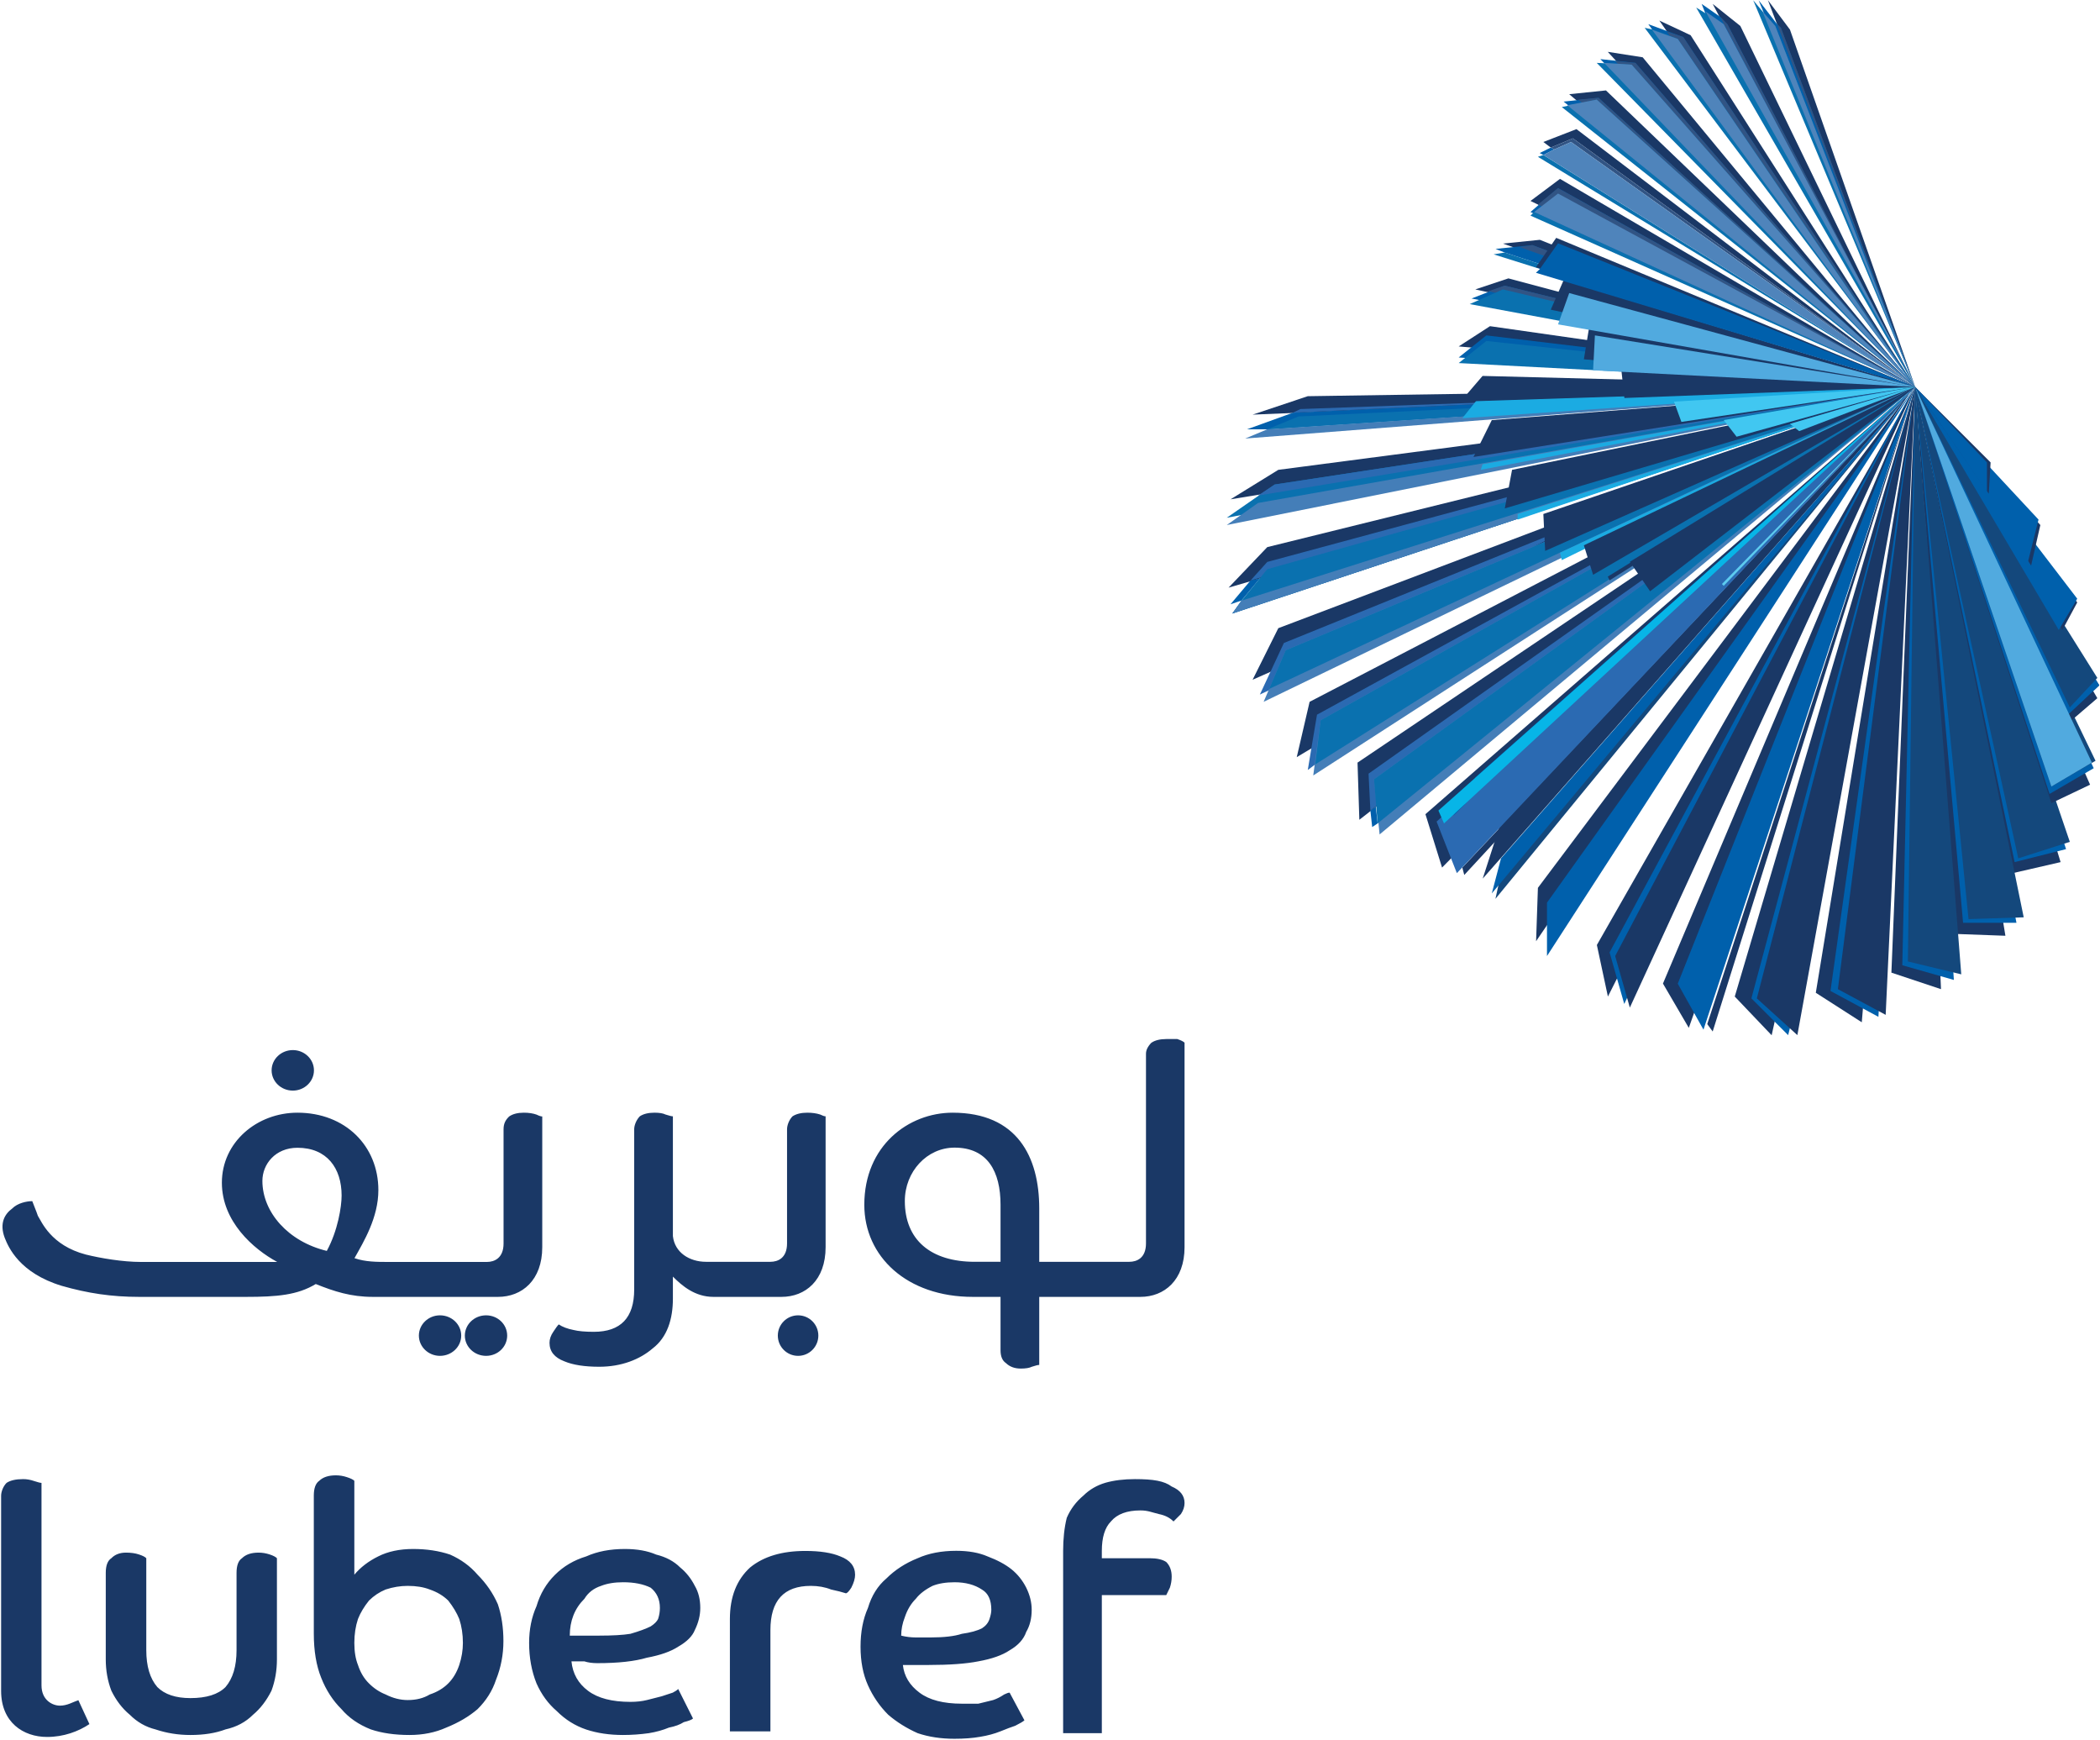 <svg version="1.2" xmlns="http://www.w3.org/2000/svg" viewBox="0 0 1503 1245" width="1503" height="1245">
	<title>press-release-report-en-1 (1)-pdf-svg</title>
	<defs>
		<clipPath clipPathUnits="userSpaceOnUse" id="cp1">
			<path d="m-12688.48-1488.83h15690.13v20912.03h-15690.13z"/>
		</clipPath>
	</defs>
	<style>
		.s0 { fill: #1a3866 } 
		.s1 { fill: #0060ac } 
		.s2 { fill: #315484 } 
		.s3 { fill: #14487c } 
		.s4 { fill: #51aadf } 
		.s5 { fill: #2b6ab2 } 
		.s6 { fill: #447eb8 } 
		.s7 { fill: #0a71af } 
		.s8 { fill: #07b5e7 } 
		.s9 { fill: #1babe2 } 
		.s10 { fill: #5dcbef } 
		.s11 { fill: #41c7f1 } 
		.s12 { fill: #4f84bb } 
	</style>
	<g id="Clip-Path: Page 1" clip-path="url(#cp1)">
		<g id="Page 1">
			<path id="Path 18" fill-rule="evenodd" class="s0" d="m75.7 1125.5q0-7.9 4-10.5 3.9-4 10.5-4 5.3 0 9.2 1.3 4 1.3 5.3 2.7v65.8q0 17.2 7.9 26.4 7.9 7.9 23.7 7.9 17.2 0 25.1-7.9 7.9-9.2 7.9-26.4v-55.3q0-7.9 3.9-10.5 4-4 11.9-4 3.9 0 7.9 1.3 3.9 1.3 5.2 2.7v72.4q0 11.9-3.9 22.4-5.3 10.6-13.2 17.2-7.9 7.9-19.7 10.5-10.6 4-25.1 4-13.1 0-25-4-10.5-2.6-18.4-10.5-8-6.6-13.2-17.2-4-10.5-4-22.4zm148.9-55.3q0-7.9 3.9-10.6 4-3.9 11.9-3.9 4 0 7.9 1.3 4 1.3 5.3 2.6v67.2q6.6-7.9 17.1-13.1 10.5-5.3 25-5.3 14.5 0 26.4 4 11.8 5.2 19.7 14.4 9.3 9.3 14.5 21.1 4 11.9 4 26.4 0 14.5-5.3 27.7-3.9 11.8-13.2 21-9.2 7.9-22.4 13.2-11.8 5.3-26.3 5.3-15.8 0-27.7-4-13.1-5.2-21-14.5-9.3-9.2-14.5-22.4-5.3-13.1-5.3-31.6zm67.2 146.3q9.2 0 15.8-4 7.9-2.6 13.2-7.9 5.2-5.2 7.9-13.2 2.6-7.9 2.6-15.8 0-9.2-2.6-17.1-2.7-6.6-7.9-13.2-5.3-5.2-13.2-7.9-6.6-2.6-15.8-2.6-7.9 0-15.8 2.6-6.6 2.7-11.9 7.9-5.3 6.6-7.9 13.2-2.6 7.9-2.6 17.1 0 9.3 2.6 15.8 2.6 8 7.9 13.2 5.3 5.3 11.9 7.9 7.9 4 15.8 4zm204.2 13.2q-1.3 1.3-6.6 2.6-4 2.6-10.6 3.9-6.5 2.7-14.4 4-9.3 1.3-18.5 1.3-14.5 0-26.3-3.9-11.9-4-21.1-13.2-9.2-7.9-14.5-19.8-5.3-13.2-5.3-29 0-14.5 5.3-26.3 3.9-13.2 13.2-22.4 9.2-9.2 22.4-13.2 11.8-5.3 27.6-5.3 13.2 0 22.4 4 10.6 2.6 17.2 9.2 6.5 5.3 10.5 13.2 3.9 6.6 3.9 15.8 0 7.9-3.9 15.8-2.6 6.6-11.9 11.9-7.9 5.2-22.4 7.9-13.1 3.9-35.5 3.9-5.3 0-9.3-1.3-3.9 0-9.2 0 1.3 13.2 11.9 21.1 10.5 7.9 30.3 7.9 6.6 0 11.8-1.3 5.3-1.3 10.6-2.7 3.9-1.3 7.9-2.6 2.6-1.3 3.9-2.6zm-88.2-59.3c3.5 0 17.5 0 21 0q14.5 0 22.4-1.3 9.3-2.7 14.5-5.3 4-2.6 5.3-5.3 1.3-3.9 1.3-7.9 0-9.2-6.6-14.5-7.9-3.9-19.7-3.9-9.2 0-15.8 2.6-7.9 2.6-11.9 9.2-5.3 5.3-7.9 11.9-2.6 6.6-2.6 14.5zm114.6-11.9q0-23.7 14.5-36.9 14.5-11.8 39.5-11.8 15.8 0 25 3.9 10.6 4 10.6 13.2 0 3.9-2.7 9.2-2.6 4-3.9 4-4-1.3-10.6-2.7-6.5-2.6-14.5-2.6-28.9 0-28.9 31.6v72.5h-29zm210.8 72.5q-1.4 1.3-6.6 3.9-4 1.3-10.6 4-6.5 2.6-14.5 3.9-7.9 1.4-18.4 1.4-14.5 0-26.3-4-11.9-5.3-21.1-13.2-9.2-9.2-14.5-21.1-5.3-11.8-5.3-27.6 0-15.8 5.3-27.7 3.9-13.2 13.2-21.1 9.2-9.2 22.4-14.5 11.8-5.3 27.6-5.3 13.2 0 22.4 4 10.6 4 17.1 9.2 6.6 5.3 10.6 13.2 3.9 7.9 3.9 15.8 0 9.2-3.9 15.8-2.7 7.9-11.9 13.2-7.9 5.3-22.4 7.9-13.1 2.6-35.5 2.6-5.3 0-9.3 0-3.9 0-9.2 0 1.3 11.9 11.9 19.8 10.5 7.9 30.3 7.9 6.6 0 11.8 0 5.3-1.3 10.6-2.6 3.9-1.3 7.9-4 2.6-1.3 3.9-1.3zm-88.2-60.6q5.2 1.3 10.5 1.3h10.5q14.5 0 22.4-2.6 9.3-1.3 14.5-4 4-2.6 5.3-6.6 1.3-3.9 1.3-6.6 0-10.5-6.6-14.4-7.9-5.3-19.7-5.3-9.3 0-15.8 2.6-7.9 4-11.9 9.2-5.3 5.3-7.9 13.2-2.6 6.6-2.6 13.2zm115.9-60.6q0-13.2 2.6-23.7 4-9.3 11.9-15.9 6.6-6.5 15.8-9.2 9.2-2.6 21.1-2.6c13.1 0 21 1.3 26.3 5.3q9.2 3.9 9.2 11.8 0 4-2.6 7.9-2.6 2.7-5.3 5.3-3.9-4-10.5-5.3c-5.3-1.3-7.9-2.6-13.2-2.6q-14.5 0-21.1 7.9-6.5 6.6-6.5 21.1v5.2h34.2q7.9 0 11.9 2.7 3.9 3.9 3.9 10.5 0 4-1.3 7.9-1.3 2.7-2.6 5.3h-46.1v98.8h-27.7zm-696.9 123.9c-7.9 5.3-18.5 9.2-30.3 9.2-17.1 0-32.9-10.5-32.9-32.9v-139.7c0-2.6 1.3-6.6 3.9-9.2q4-2.7 11.9-2.7 3.9 0 7.9 1.4 3.9 1.3 5.2 1.3v144.9c0 10.6 7.9 14.5 13.2 14.5 5.3 0 9.2-2.6 13.2-3.9zm523-436.2q2.6 1.3 3.9 1.3v93.6c0 23.7-14.4 35.6-31.6 35.6h-48.7c-13.2 0-22.4-7.9-29-14.5v15.8c0 14.5-4 27.6-14.5 35.6-9.2 7.9-22.4 13.1-38.2 13.1q-15.8 0-25-3.9-10.6-4-10.6-13.2 0-4 2.7-7.9 2.6-4 3.9-5.3 4 2.7 10.6 4 5.2 1.3 14.5 1.3 28.9 0 28.9-30.3v-114.7c0-2.6 1.4-6.5 4-9.2q3.9-2.6 10.5-2.6 5.3 0 7.9 1.3 4 1.3 5.3 1.3v85.7c1.3 11.8 11.9 18.4 23.7 18.4h46.1c5.3 0 11.9-2.6 11.9-13.2v-81.7c0-2.6 1.3-6.5 3.9-9.2q4-2.6 10.6-2.6 5.2 0 9.2 1.3zm260.8-51.4v146.3c0 23.7-14.5 35.6-31.6 35.6h-72.4v48.7q-1.4 0-5.3 1.3-2.6 1.3-7.9 1.3-6.6 0-10.6-3.9-3.9-2.6-3.9-9.2v-38.2h-19.8c-47.4 0-77.7-29-77.7-65.9 0-42.2 31.6-65.9 63.2-65.9 46.2 0 62 31.6 62 68.5v38.2h64.5c5.3 0 11.9-2.6 11.9-13.2v-135.7q0-3.9 3.9-7.9 4-2.6 10.6-2.6 5.2 0 7.9 0 3.9 1.3 5.2 2.6zm-131.7 116c0-23.7-9.2-40.9-32.9-40.9-19.8 0-35.6 17.2-35.6 38.2 0 27.7 18.4 43.5 50.1 43.5h18.4zm-144.9 108.1c-8 0-14.5-6.5-14.5-14.5 0-8 6.5-14.5 14.5-14.5 8 0 14.5 6.5 14.5 14.5 0 8-6.5 14.5-14.5 14.5zm-187.1-172.6q2.6 1.3 4 1.3v93.5c0 23.7-14.5 35.6-31.7 35.6h-89.5c-15.8 0-27.7-3.9-40.9-9.2-13.1 7.9-27.6 9.2-50 9.2h-76.4c-19.8 0-36.9-2.6-55.4-7.9-30.3-9.2-38.2-27.7-40.8-34.3-4-10.5 0-17.1 5.3-21 3.9-4 10.5-5.3 14.4-5.3 1.4 3.9 2.7 6.6 4 10.5 2.6 4 9.2 21.1 34.3 27.7 10.5 2.6 26.3 5.3 39.5 5.3h97.5c-17.2-9.3-39.6-29-39.6-56.7 0-29 25.1-50.1 54.1-50.1 34.2 0 57.9 23.8 57.9 55.4 0 19.7-10.5 36.9-17.1 48.7 7.9 2.7 15.8 2.7 25 2.7h69.8c5.3 0 11.9-2.7 11.9-13.2v-81.7c0-4 1.3-6.6 4-9.2q3.9-2.7 10.5-2.7 5.3 0 9.2 1.4zm-139.6 57.9c0-19.7-10.6-34.2-31.6-34.2-15.9 0-25.1 11.8-25.1 23.7 0 22.4 18.5 43.5 46.1 50.1 7.9-14.5 10.6-31.7 10.6-39.6zm103.4 114.7c-8.4 0-15.2-6.5-15.2-14.5 0-8 6.8-14.5 15.2-14.5 8.4 0 15.1 6.5 15.1 14.5 0 8-6.7 14.5-15.1 14.5zm-138.3-189.8c-8.4 0-15.2-6.5-15.2-14.5 0-8 6.8-14.5 15.2-14.5 8.3 0 15.1 6.5 15.1 14.5 0 8-6.8 14.5-15.1 14.5zm105.3 189.8c-8.3 0-15.1-6.5-15.1-14.5 0-8 6.8-14.5 15.1-14.5 8.4 0 15.2 6.5 15.2 14.5 0 8-6.8 14.5-15.2 14.5zm760.8-795.9l26.4-2.7 268.7 106.8z"/>
			<path id="Path 19" class="s1" d="m1096.7 175.4l-26.3 2.7 6.5 2.6 293.8 96.2z"/>
			<path id="Path 20" class="s2" d="m1370.7 276.9l-274-101.5-9.2 1.4z"/>
			<path id="Path 21" fill-rule="evenodd" class="s0" d="m1474.8 616.9l-34.3 7.9-69.8-347.9zm-39.5 52.7l-35.6-1.3-29-391.4zm-46.1 38.2l-35.5-11.8 17.1-419.1zm-121.2 33l-26.4-27.7 129.2-436.1z"/>
			<path id="Path 22" class="s1" d="m1398.4 701.2l-27.7-424.3-9.2 413.8z"/>
			<path id="Path 23" fill-rule="evenodd" class="s0" d="m1208.7 735.5l-18.5-31.7 180.5-426.9zm162.1-458.6l-220 436.2-7.9-36.9zm0 0l-4 4.5 0.7-1.1zm-309.6 351.8l11.9-36.9 292.9-309.8-1.9 2.6zm39.5 6.6l-1.3 38.2 267.4-392.1-2.8 3.1zm270.1-359.7l-4.8 6.4 1.6-1.7z"/>
			<path id="Path 24" class="s1" d="m1253.5 714.4l26.3 26.3 1.3-5.2 89.6-458.6z"/>
			<path id="Path 25" class="s0" d="m1299.6 710.4l32.9 21.1 38.2-454.6z"/>
			<path id="Path 26" class="s1" d="m1370.7 276.9l71.2 340 36.8-9.3z"/>
			<path id="Path 27" class="s3" d="m1370.7 276.9l109.4 234.5 22.4-21zm-297.8 354.4l-2.6 11.9 300.4-366.3z"/>
			<path id="Path 28" fill-rule="evenodd" class="s1" d="m1370.7 276.9l-1.4 1.7 0.1-0.2zm-303 362.4l6.6-25.1 294.6-335.2-0.2 0.3zm303-363.7l-1.8 3.4 0.5-0.6zm-218.7 405.9l10.5 36.9 206.7-439.7-0.5 0.7z"/>
			<path id="Path 29" class="s0" d="m1156 684.1l10.5 36.9 204.2-444.1z"/>
			<path id="Path 30" fill-rule="evenodd" class="s1" d="m1370.7 276.9l-263.5 369v38.2zm0 0l34.3 383.4h38.2z"/>
			<path id="Path 31" class="s3" d="m1370.7 276.9l38.2 380.8 39.5-1.3zm0 0l73.8 337.3 36.9-11.8z"/>
			<path id="Path 32" class="s0" d="m1495.9 561.5l-125.2-284.6 97.5 297.8z"/>
			<path id="Path 33" class="s1" d="m1498.5 549.7l-127.8-272.8 96.2 291.2zm-127.8-272.8l-169.9 427 18.4 32.9z"/>
			<path id="Path 34" class="s0" d="m1257.4 714.4l29 26.3 84.3-463.8z"/>
			<path id="Path 35" class="s1" d="m1370.7 276.9l-60.6 432.2 34.3 18.5z"/>
			<path id="Path 36" class="s0" d="m1370.7 276.9l-55.3 430.9 34.2 18.4z"/>
			<path id="Path 37" class="s3" d="m1468.2 562.8l31.6-18.4-129.1-267.5"/>
			<path id="Path 38" class="s0" d="m1370.7 276.9l112 238.5 18.4-15.8z"/>
			<path id="Path 39" class="s1" d="m1370.7 276.9l109.4 234.5 22.4-21z"/>
			<path id="Path 40" class="s3" d="m1370.7 276.9l110.7 229.3 19.7-21.1zm0 0l-5.2 411.1 38.2 9.2z"/>
			<path id="Path 41" class="s0" d="m1221.9 732.8l3.9 5.3 144.9-461.2z"/>
			<path id="Path 42" class="s4" d="m1370.7 276.9l97.5 285.9 29-17.1z"/>
			<path id="Path 43" class="s0" d="m1370.7 276.9l105.4 173.9 10.6-19.7z"/>
			<path id="Path 44" class="s1" d="m1370.7 276.9l102.8 173.9 13.2-22.4z"/>
			<path id="Path 45" class="s0" d="m1370.7 276.9l83 127.8 6.6-29z"/>
			<path id="Path 46" class="s1" d="m1370.7 276.9l80.4 126.5 7.9-31.6z"/>
			<path id="Path 47" class="s0" d="m1370.7 276.9l52.7 76.4 1.3-22.4z"/>
			<path id="Path 48" class="s1" d="m1422.1 330.9l-51.4-54 51.4 75.1z"/>
			<path id="Path 49" fill-rule="evenodd" class="s0" d="m1370.7 276.9l-324.1 343.9 1.4 5.3zm-350.5 305.7l11.9 38.2 338.6-343.9z"/>
			<path id="Path 50" class="s5" d="m1370.7 276.9l-342.5 311 14.5 36.9z"/>
			<path id="Path 51" fill-rule="evenodd" class="s0" d="m936 283.5l-39.5 13.2 474.2-19.8zm434.8-7.9h-1.4q0 0 1.4 0z"/>
			<path id="Path 52" class="s1" d="m1370.7 276.9l-220 7.9-225.3 10.5-32.9 11.9h14.5z"/>
			<path id="Path 53" class="s5" d="m1370.7 276.9l-440 15.8-5.3 2.6 225.3-10.5z"/>
			<path id="Path 54" class="s6" d="m907 307.2l-15.8 6.6 238.4-18.5 241.1-18.4h-5.2z"/>
			<path id="Path 55" class="s7" d="m1365.5 276.9h3.9 1.3l-441.3 21.1-22.4 9.2z"/>
			<path id="Path 56" class="s0" d="m1370.7 276.9l-455.8 172.6-18.4 36.9z"/>
			<path id="Path 57" fill-rule="evenodd" class="s5" d="m901.7 497l17.2-36.9 221.7-89.9-43.9 21.3 274-114.6zm243.7-129.1l-4.8 2.3 230.1-93.3z"/>
			<path id="Path 58" class="s6" d="m1369.4 276.9l-272.7 114.6-176.5 73.8-15.8 36.9 466.3-225.3z"/>
			<path id="Path 59" class="s7" d="m1362.8 279.5l-266.1 112-176.5 73.8-11.9 27.7 461.1-216.1z"/>
			<path id="Path 60" class="s0" d="m1364.1 278.2l4-1.3-453.2 59.3-34.2 21.1z"/>
			<path id="Path 61" class="s7" d="m1370.7 276.9l-458.4 69.8-34.3 23.8z"/>
			<path id="Path 62" class="s5" d="m1370.7 276.9l-458.4 69.8-11.9 7.9z"/>
			<path id="Path 63" class="s6" d="m1370.7 276.9l-470.3 83-22.4 15.8z"/>
			<path id="Path 64" class="s0" d="m1370.7 276.9l-463.7 114.6-27.7 29z"/>
			<path id="Path 65" class="s1" d="m895.1 415.3l-14.4 17.1 7.9-2.7 13.1-15.8z"/>
			<path id="Path 66" class="s5" d="m1370.7 276.9l-463.7 125.2-11.9 13.2z"/>
			<path id="Path 67" class="s6" d="m888.6 429.8l-6.6 9.2 488.7-162.1z"/>
			<path id="Path 68" class="s7" d="m907 407.3l-18.4 22.5-6.6 9.2 488.7-162.1z"/>
			<path id="Path 69" class="s6" d="m888.6 429.8l-6.6 9.2 488.7-162.1z"/>
			<path id="Path 70" class="s0" d="m1370.7 276.9l-433.4 225.3-9.2 39.6z"/>
			<path id="Path 71" class="s5" d="m942.6 511.4l-4 23.8-2.6 15.8 5.3-4 429.4-270.1z"/>
			<path id="Path 72" class="s6" d="m1370.7 276.9l-425.5 238.5-5.3 39.5z"/>
			<path id="Path 73" class="s7" d="m1370.7 276.9l-425.5 238.5-3.9 31.6z"/>
			<path id="Path 74" class="s0" d="m1370.7 276.9l-399.1 268.8 1.3 40.9z"/>
			<path id="Path 75" class="s1" d="m980.8 580l1.3 11.8 3.9-2.6-1.3-11.9z"/>
			<path id="Path 76" class="s5" d="m1369.4 278.2l-5.3 2.6 6.6-3.9-391.2 276.7 1.3 26.4z"/>
			<path id="Path 77" class="s6" d="m1369.4 278.2l-386 279.4 4 39.5 383.3-320.2z"/>
			<path id="Path 78" class="s7" d="m1369.4 278.2l-386 279.4 2.6 31.6 384.7-312.3z"/>
			<path id="Path 79" class="s1" d="m1370.7 276.9l-314.8 279.4-15.8 27.6 9.2-9.2 10.5-18.4z"/>
			<path id="Path 80" class="s8" d="m1029.5 580l4 9.2 337.2-312.3z"/>
			<path id="Path 81" class="s7" d="m1370.7 276.9l-293.8-96.2-7.9 1.3z"/>
			<path id="Path 82" class="s0" d="m1370.7 276.9l-291.1-77.7-23.7 7.9z"/>
			<path id="Path 83" class="s1" d="m1076.9 204.4l-23.7 9.2 317.5 63.3z"/>
			<path id="Path 84" class="s2" d="m1076.9 204.4l-11.8 4 305.6 68.5z"/>
			<path id="Path 85" class="s7" d="m1075.6 207.1l-23.7 10.5 318.8 59.3z"/>
			<path id="Path 86" fill-rule="evenodd" class="s0" d="m1104.6 367.8l1.3 26.4 264.8-117.3zm-22.4-31.6l-5.2 27.6 293.7-86.9zm288.5-59.3l-303 23.7-13.1 26.4z"/>
			<path id="Path 87" fill-rule="evenodd" class="s9" d="m1370.7 276.9l-309.6 55.3-1.3 4zm-308.3 2.6l-15.8 19.8 324.1-22.4z"/>
			<path id="Path 88" class="s0" d="m1045.3 287.4l325.4-10.5-309.6-7.9z"/>
			<path id="Path 89" class="s9" d="m1370.7 276.9l-254.2 118.6 1.3 5.3z"/>
			<path id="Path 90" class="s0" d="m1370.7 276.9l-237.1 113.3 6.6 21.1zm0 0l-220 135.7 1.3 2.7zm0 0l-204.2 125.1 14.5 21.1z"/>
			<path id="Path 91" class="s10" d="m1232.4 417.9l1.3 1.3 137-142.3z"/>
			<path id="Path 92" class="s9" d="m1370.7 276.9l-284.5 90.9v4z"/>
			<path id="Path 93" class="s0" d="m1370.7 276.9l-304.3-43.5-22.4 14.5z"/>
			<path id="Path 94" class="s1" d="m1063.8 240l-19.8 15.8 326.7 21.1z"/>
			<path id="Path 95" class="s7" d="m1063.8 244l-19.8 15.8 326.7 17.1z"/>
			<path id="Path 96" class="s0" d="m1162.6 284.8l208.1-7.9-210.8-17.1z"/>
			<path id="Path 97" fill-rule="evenodd" class="s11" d="m1370.7 276.9l-127.8 35.6-9.2-11.9zm0 0l-83 31.6-6.6-5.2z"/>
			<path id="Path 98" class="s0" d="m1370.7 276.9l-251.6-76.4-9.2 21.1zm0 0l-89.6-255.7-15.8-21.1z"/>
			<path id="Path 99" class="s1" d="m1274.6 19.9l-2.7-2.6-13.2-17.1 112 276.7z"/>
			<path id="Path 100" class="s7" d="m1270.6 18.6l-9.2-10.5-6.6-7.9 115.9 276.7z"/>
			<path id="Path 101" class="s12" d=""/>
			<path id="Path 102" class="s0" d="m1365.5 270.3l5.2 6.6-195-235.9-25-3.9z"/>
			<path id="Path 103" class="s1" d="m1365.5 270.3l-195-225.3-25.1-2.7z"/>
			<path id="Path 104" class="s2" d="m1170.5 45l-14.5-1.3 209.5 226.6z"/>
			<path id="Path 105" class="s7" d="m1370.7 276.9l-5.2-6.6-197.7-224-25-1.3 227.9 231.9-2.6-2.6z"/>
			<path id="Path 106" class="s12" d="m1370.7 276.9l-5.2-6.6-197.7-224-19.7-1.3 220 229.3z"/>
			<path id="Path 107" class="s0" d="m1370.7 276.9l-221.3-212.2-26.3 2.7z"/>
			<path id="Path 108" class="s1" d="m1144.1 70l-25 2.7 251.6 204.2z"/>
			<path id="Path 109" class="s2" d="m1144.1 70l-14.5 1.3 241.1 205.6z"/>
			<path id="Path 110" class="s7" d="m1142.8 71.3l-25 5.3 252.9 200.3z"/>
			<path id="Path 111" class="s12" d="m1142.8 71.3l-21.1 4 249 201.6z"/>
			<path id="Path 112" class="s0" d="m1370.7 276.9l-254.2-148.9-21.1 15.8z"/>
			<path id="Path 113" class="s1" d="m1115.1 134.6l-19.7 17.1 275.3 125.2z"/>
			<path id="Path 114" class="s2" d="m1370.7 276.9l-255.6-142.3-14.4 11.8z"/>
			<path id="Path 115" class="s7" d="m1370.7 276.9l-272.7-125.2-2.6 2.6z"/>
			<path id="Path 116" class="s12" d="m1115.1 138.5l-17.1 13.2 272.7 125.2z"/>
			<path id="Path 117" class="s0" d="m1370.7 276.9l-242.4-184.5-23.7 9.2 5.3 4 15.8-6.6z"/>
			<path id="Path 118" class="s1" d="m1102 109.5l2.6 1.4 7.9-4-2.6-1.3z"/>
			<path id="Path 119" class="s2" d="m1124.4 101.6l246.3 175.3-245-177.9-15.8 6.6 2.6 1.3z"/>
			<path id="Path 120" class="s7" d="m1370.7 276.9l-266.1-166-3.9 1.3z"/>
			<path id="Path 121" class="s12" d="m1124.4 101.6l-11.9 5.3-7.9 4 266.1 166z"/>
			<path id="Path 122" class="s0" d="m1370.7 276.9l-256.9-106.7-14.5 21z"/>
			<path id="Path 123" class="s1" d="m1370.7 276.9l-255.6-102.8-13.1 18.5-2.7 2.6z"/>
			<path id="Path 124" class="s0" d="m1370.7 276.9l-125.1-258.3-19.8-15.8z"/>
			<path id="Path 125" class="s1" d="m1236.3 17.3l-5.2-5.3-13.2-9.2 2.6 6.6 150.2 267.5z"/>
			<path id="Path 126" class="s2" d="m1236.3 17.3l-5.2-5.3 139.6 264.9z"/>
			<path id="Path 127" class="s7" d="m1233.7 18.6l-13.2-9.2-6.5-4 156.7 271.5z"/>
			<path id="Path 128" class="s0" d="m1370.7 276.9l-160.7-251.7-22.4-10.5z"/>
			<path id="Path 129" class="s1" d="m1204.7 26.5l-25-9.2 191 259.6z"/>
			<path id="Path 130" class="s2" d="m1204.7 26.5l-11.8-3.9 177.8 254.3z"/>
			<path id="Path 131" class="s7" d="m1200.8 27.8l-17.1-6.5-6.6-1.4 193.6 257z"/>
			<path id="Path 132" class="s0" d="m1133.6 257.1l237.1 19.8-233.2-43.5z"/>
			<path id="Path 133" fill-rule="evenodd" class="s4" d="m1115.1 232.1l8-22.4 247.6 67.2zm25.1 32.9l1.3-25 229.2 36.9z"/>
			<path id="Path 134" class="s11" d="m1198.1 287.4l5.3 14.5 167.3-25z"/>
			<path id="Path 135" class="s12" d="m1270.6 18.6l-9.2-10.5 109.3 268.8zm-36.9-1.3l-13.1-9.2 150.1 267.4zm-32.9 10.6l-18.4-6.6 187 254.3z"/>
			<path id="Path 136" class="s2" d="m1274.6 19.9l-2.7-2.6 98.8 259.6z"/>
		</g>
	</g>
</svg>